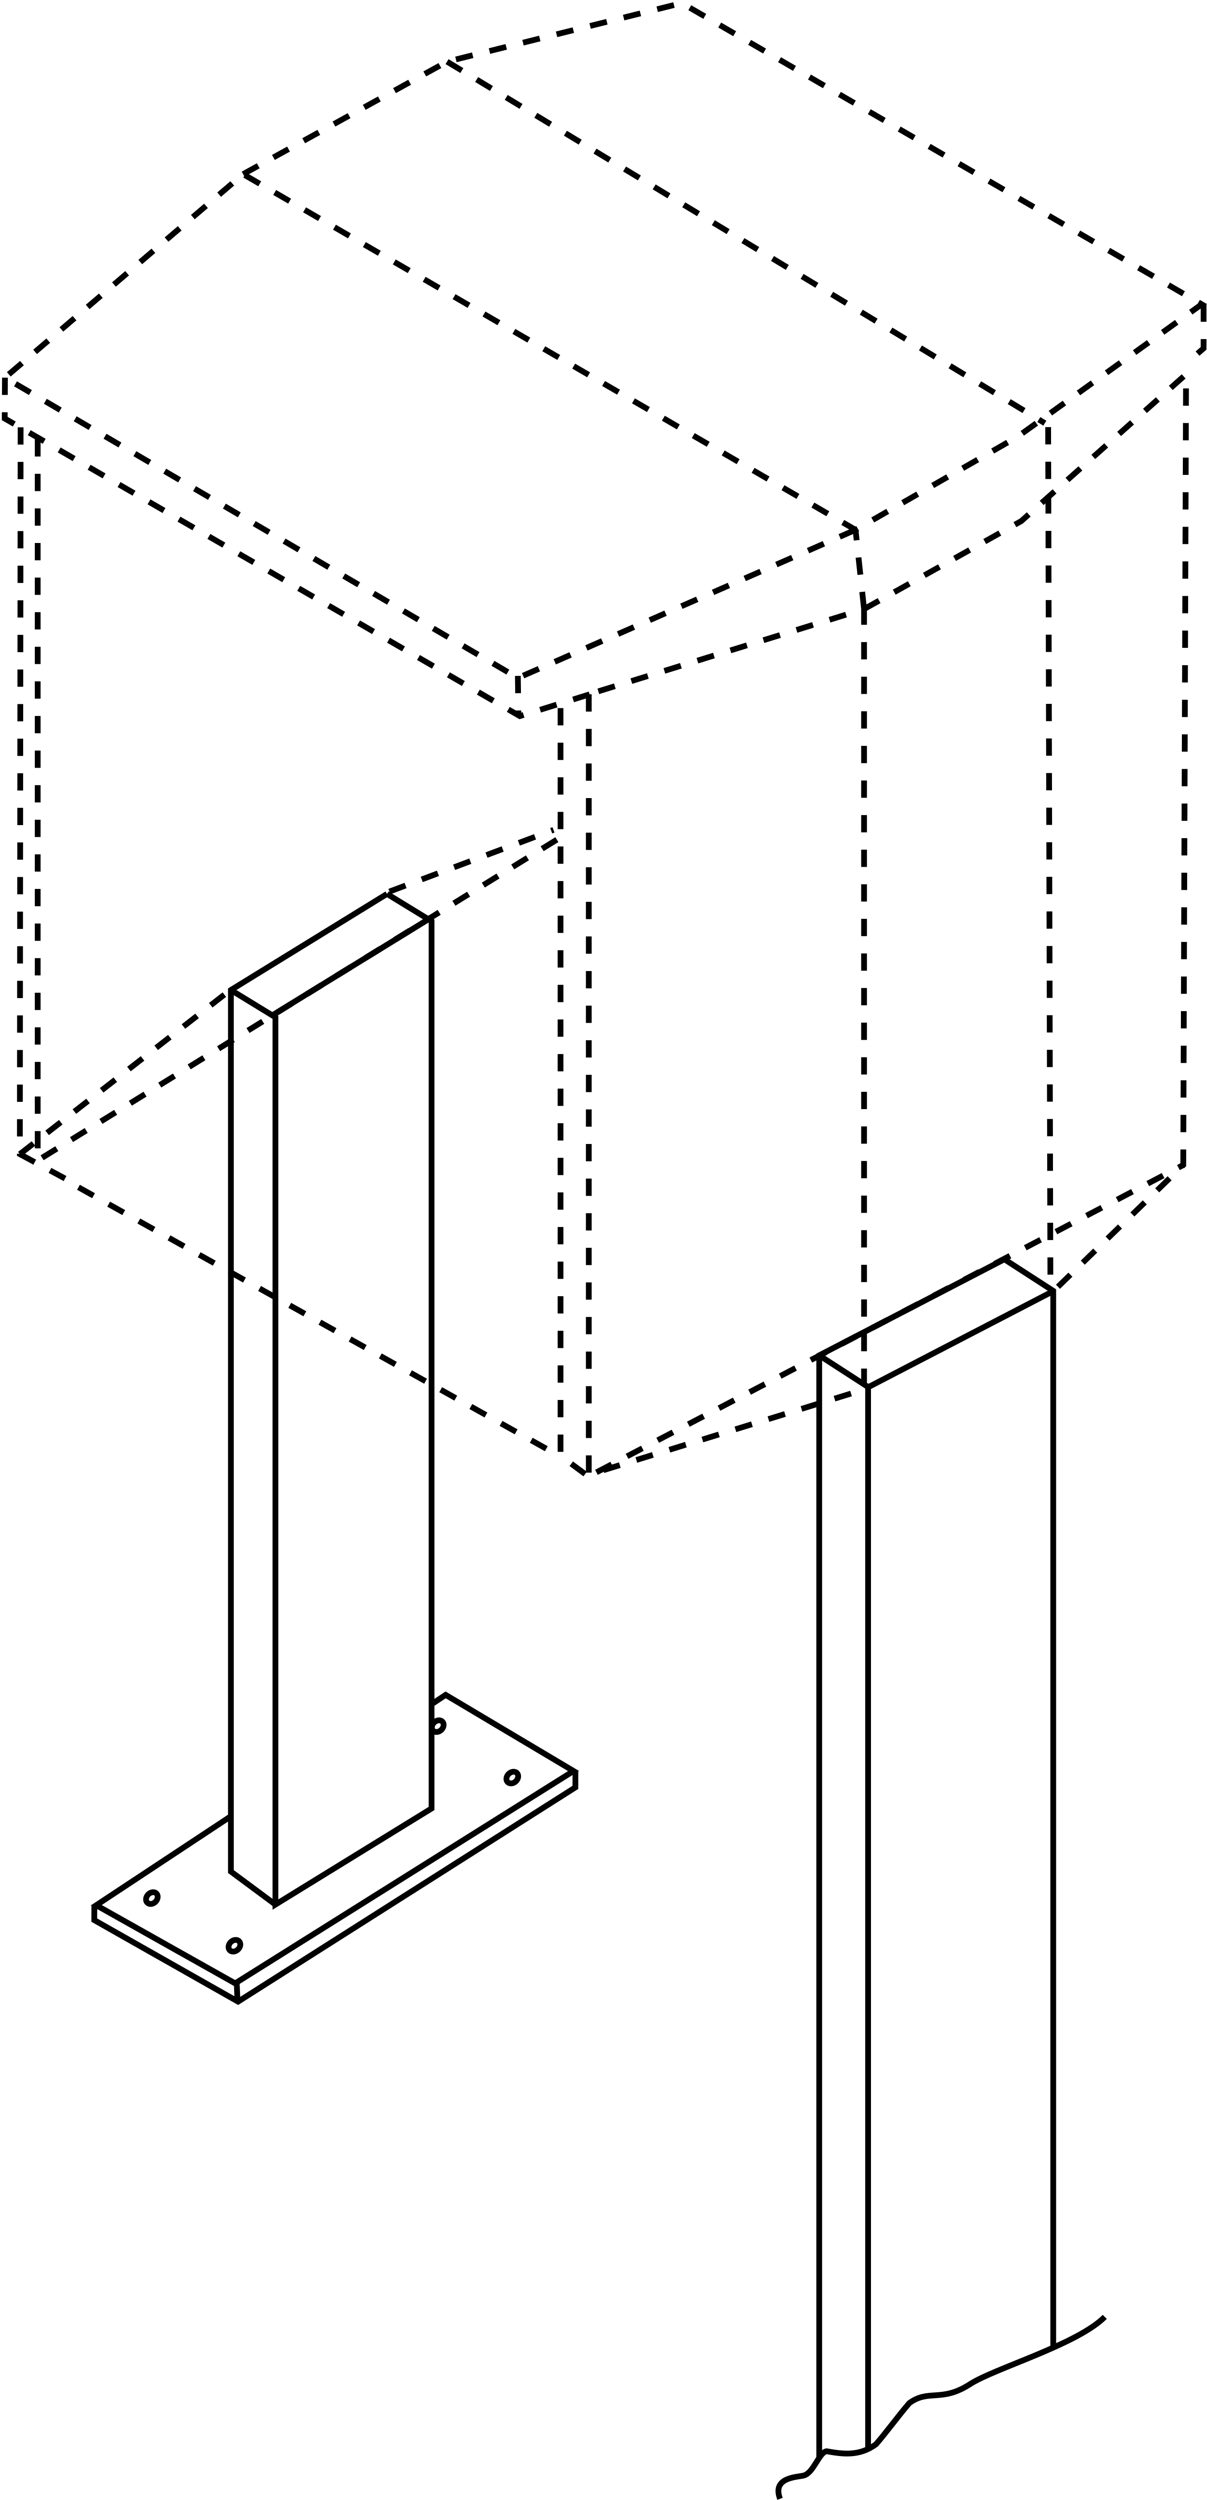 <?xml version="1.0" encoding="utf-8"?>
<!-- Generator: Adobe Illustrator 13.0.0, SVG Export Plug-In . SVG Version: 6.00 Build 14948)  -->
<!DOCTYPE svg PUBLIC "-//W3C//DTD SVG 1.1//EN" "http://www.w3.org/Graphics/SVG/1.1/DTD/svg11.dtd">
<svg version="1.1" xmlns="http://www.w3.org/2000/svg" xmlns:xlink="http://www.w3.org/1999/xlink" x="0px" y="0px"
	 width="209.47px" height="433.575px" viewBox="0 0 209.47 433.575" enable-background="new 0 0 209.47 433.575"
	 xml:space="preserve">
<g id="Ebene_1_Kopie">
</g>
<g id="Ebene_4">
</g>
<g id="Ebene_2">
	<path fill="none" stroke="#000000" stroke-miterlimit="2.613" stroke-dasharray="3,3" d="M149.953,105.638l27.283-15.26
		l28.598-25.46l-0.483,137.143l-22.479,21.831 M102.181,120.417v135.361l47.772-14.78V105.638L102.181,120.417z M42.193,30.203
		l35.39-19.513l40.739-10.155l90.228,52.244l-31.94,22.957l-28.134,16.161L42.193,30.203L42.193,30.203z M148.476,91.896
		l-58.593,25.691L0.859,65.499l41.334-35.296 M97.277,122.813v129.681l4.738,3.508 M6.541,76.177v125.101l90.784-56.072
		 M3.577,74.111L3.445,200.172l7.842,4.235 M0.859,65.499l-0.043,7.083l89.402,51.621l13.404-4.182 M89.871,117.228l0.099,6.958
		 M149.953,105.638l-1.478-13.743"/>
	
		<line fill="none" stroke="#000000" stroke-miterlimit="2.613" stroke-dasharray="3,3" x1="13.615" y1="205.923" x2="95.639" y2="251.728"/>
	<path fill="none" stroke="#000000" stroke-miterlimit="2.613" stroke-dasharray="3,3" d="M208.874,52.808v7.612l-3.19,2.773
		 M77.583,10.689l103.743,62.708 M181.903,74.077l0.394,150.558"/>
	
		<line fill="none" stroke="#000000" stroke-miterlimit="2.613" stroke-dasharray="3,3" x1="103.508" y1="255.367" x2="205.351" y2="202.061"/>
	
		<line fill="none" stroke="#000000" stroke-miterlimit="2.613" stroke-dasharray="3,3" x1="67.578" y1="154.638" x2="96.056" y2="143.937"/>
	
		<line fill="none" stroke="#000000" stroke-miterlimit="2.613" stroke-dasharray="3,3" x1="3.445" y1="200.172" x2="39.771" y2="171.857"/>
	<g>
		<polyline fill="none" stroke="#000000" stroke-miterlimit="2.613" points="47.799,330.33 40.072,324.604 40.072,171.711 
			67.167,155.043 		"/>
		<line fill="none" stroke="#000000" stroke-miterlimit="2.613" x1="47.438" y1="175.993" x2="74.534" y2="159.325"/>
		<polyline fill="none" stroke="#000000" stroke-miterlimit="2.613" points="67.167,155.043 74.894,159.77 74.894,313.663 
			47.799,330.33 47.799,176.438 40.072,171.711 		"/>
	</g>
	<g>
		<polyline fill="none" stroke="#000000" stroke-miterlimit="2.613" points="142.173,426.209 142.173,235.078 174.305,218.41 		"/>
		<line fill="none" stroke="#000000" stroke-miterlimit="2.613" x1="150.739" y1="240.56" x2="182.872" y2="223.892"/>
		<polyline fill="none" stroke="#000000" stroke-miterlimit="2.613" points="150.654,424.758 150.654,240.56 142.173,235.078 		"/>
		<polyline fill="none" stroke="#000000" stroke-miterlimit="2.613" points="174.305,218.41 182.786,223.892 182.786,407.419 		"/>
	</g>
	<path fill="none" stroke="#000000" stroke-miterlimit="2.613" d="M74.894,295.591l2.445-1.63l22.199,13.205l-58.726,36.831
		l-24.109-13.551l23.369-15.435 M41.08,343.846l0.13,3.058 M27.136,328.396c0.357,0.342,0.299,0.985-0.129,1.434
		c-0.43,0.446-1.07,0.532-1.428,0.189c-0.356-0.342-0.299-0.986,0.13-1.435C26.138,328.139,26.778,328.055,27.136,328.396
		L27.136,328.396z M41.492,336.688c0.346,0.354,0.264,0.997-0.182,1.427c-0.443,0.432-1.086,0.494-1.432,0.139
		c-0.345-0.354-0.263-0.996,0.182-1.429C40.504,336.396,41.15,336.334,41.492,336.688L41.492,336.688z M89.716,307.52
		c0.344,0.356,0.262,0.996-0.182,1.428c-0.445,0.433-1.088,0.493-1.436,0.14c-0.342-0.357-0.26-0.996,0.184-1.429
		C88.728,307.227,89.372,307.166,89.716,307.52L89.716,307.52z M76.776,298.603c0.344,0.355,0.264,0.995-0.182,1.428
		s-1.088,0.493-1.432,0.14c-0.346-0.356-0.264-0.996,0.18-1.428C75.788,298.311,76.431,298.248,76.776,298.603L76.776,298.603z
		 M99.864,307.16l-0.012,2.848l-58.536,37.156l-24.957-14.137l0.015-2.525 M142.144,426.209 M135.372,433.398
		c-1.402-3.718,2.811-3.734,4.094-4.035c1.736-0.43,2.662-4.032,3.99-4.216c2.658,0.467,5.65,0.954,8.582-1.222
		c2.037-2.379,3.736-4.757,5.775-7.136c3.391-2.459,5.594-0.075,10.527-3.277c4.252-2.76,18.617-6.864,23.389-11.67 M44.535,222.104
		 M44.314,329.305 M155.468,243.31 M155.382,419.153 M177.712,233.491 M177.04,411.993"/>
</g>
<g id="Ebene_13">
</g>
</svg>
